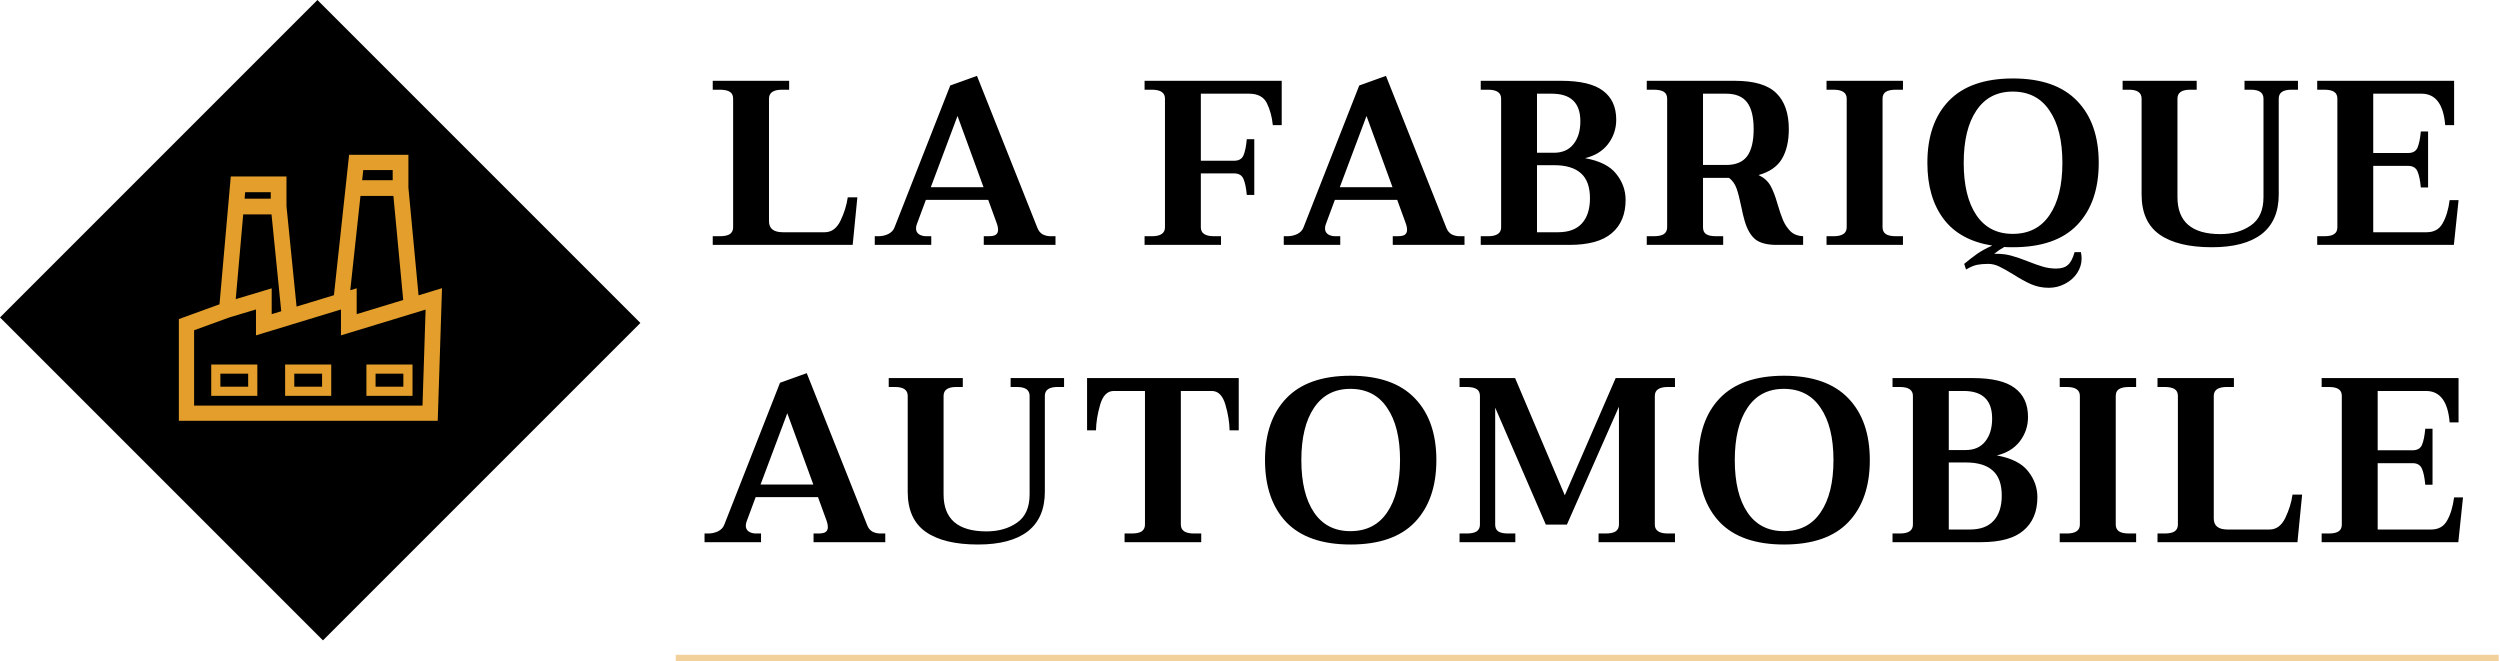 <svg width="1909" height="505" viewBox="0 0 1909 505" fill="none" xmlns="http://www.w3.org/2000/svg">
<path d="M544.243 180.377H549.613C553.073 180.377 555.639 179.84 557.31 178.766C558.98 177.573 559.816 175.842 559.816 173.575V75.304C559.816 72.917 558.98 71.187 557.31 70.113C555.639 69.039 553.073 68.502 549.613 68.502H544.243V61.7H602.597V68.502H597.227C590.544 68.502 587.203 70.769 587.203 75.304V168.921C587.203 174.53 590.723 177.334 597.764 177.334H629.805C634.936 177.334 638.934 174.41 641.798 168.563C644.662 162.596 646.511 156.63 647.347 150.663H654.686L651.106 187H544.243V180.377ZM805.981 180.377V187H751.207V180.377H754.787C757.413 180.377 759.262 180.019 760.336 179.303C761.53 178.468 762.126 177.215 762.126 175.544C762.126 173.873 761.709 171.964 760.873 169.816L754.608 152.632H706.994L700.013 171.427C699.655 172.501 699.476 173.515 699.476 174.47C699.476 176.379 700.252 177.871 701.803 178.945C703.355 179.9 705.204 180.377 707.352 180.377H711.111V187H667.972V180.377H670.836C673.342 180.377 675.789 179.84 678.175 178.766C680.562 177.573 682.173 175.902 683.008 173.754L725.61 65.28L746.016 57.941L792.198 174.112C793.034 176.26 794.346 177.871 796.136 178.945C798.046 179.9 800.074 180.377 802.222 180.377H805.981ZM751.028 142.966L731.159 88.55L710.753 142.966H751.028ZM978.715 61.7V95.531H971.913C971.316 89.326 969.824 83.777 967.438 78.884C965.051 73.991 960.516 71.545 953.834 71.545H916.96V122.739H942.378C945.958 122.739 948.344 121.367 949.538 118.622C950.731 115.758 951.566 111.641 952.044 106.271H957.772V148.873H952.044C951.566 143.503 950.731 139.446 949.538 136.701C948.344 133.837 945.958 132.405 942.378 132.405H916.96V173.575C916.96 178.11 920.301 180.377 926.984 180.377H932.354V187H874V180.377H879.549C886.231 180.377 889.573 178.11 889.573 173.575V75.304C889.573 70.769 886.231 68.502 879.549 68.502H874V61.7H978.715ZM1118.29 180.377V187H1063.51V180.377H1067.09C1069.72 180.377 1071.57 180.019 1072.64 179.303C1073.84 178.468 1074.43 177.215 1074.43 175.544C1074.43 173.873 1074.01 171.964 1073.18 169.816L1066.91 152.632H1019.3L1012.32 171.427C1011.96 172.501 1011.78 173.515 1011.78 174.47C1011.78 176.379 1012.56 177.871 1014.11 178.945C1015.66 179.9 1017.51 180.377 1019.66 180.377H1023.42V187H980.278V180.377H983.142C985.648 180.377 988.095 179.84 990.481 178.766C992.868 177.573 994.479 175.902 995.314 173.754L1037.92 65.28L1058.32 57.941L1104.5 174.112C1105.34 176.26 1106.65 177.871 1108.44 178.945C1110.35 179.9 1112.38 180.377 1114.53 180.377H1118.29ZM1063.33 142.966L1043.47 88.55L1023.06 142.966H1063.33ZM1130.69 180.377H1136.24C1142.92 180.377 1146.26 178.11 1146.26 173.575V75.304C1146.26 70.769 1142.92 68.502 1136.24 68.502H1130.69V61.7H1192.08C1206.64 61.7 1217.26 64.206 1223.95 69.218C1230.75 74.23 1234.15 81.629 1234.15 91.414C1234.15 98.335 1232.06 104.541 1227.88 110.03C1223.71 115.4 1217.86 118.98 1210.34 120.77C1221.56 122.799 1229.5 126.796 1234.15 132.763C1238.92 138.73 1241.31 145.353 1241.31 152.632C1241.31 163.611 1237.79 172.083 1230.75 178.05C1223.83 184.017 1213.03 187 1198.35 187H1130.69V180.377ZM1186.54 116.653C1192.98 116.653 1197.93 114.505 1201.39 110.209C1204.97 105.794 1206.76 99.946 1206.76 92.667C1206.76 85.507 1204.91 80.197 1201.21 76.736C1197.63 73.275 1192.2 71.545 1184.92 71.545H1173.65V116.653H1186.54ZM1189.76 177.334C1197.75 177.334 1203.78 175.126 1207.84 170.711C1212.01 166.176 1214.1 159.732 1214.1 151.379C1214.1 142.787 1211.83 136.462 1207.3 132.405C1202.76 128.228 1195.9 126.14 1186.71 126.14H1173.65V177.334H1189.76ZM1357.17 155.317C1358.72 160.687 1360.21 165.043 1361.64 168.384C1363.07 171.606 1364.98 174.41 1367.37 176.797C1369.88 179.064 1373.04 180.258 1376.86 180.377V187H1356.63C1349.47 187 1344.1 185.628 1340.52 182.883C1336.94 180.019 1334.2 175.365 1332.29 168.921C1331.33 165.699 1330.44 161.94 1329.6 157.644C1328.41 151.797 1327.21 147.202 1326.02 143.861C1324.83 140.52 1322.92 137.835 1320.29 135.806H1300.42V173.575C1300.42 175.962 1301.2 177.692 1302.75 178.766C1304.42 179.84 1306.93 180.377 1310.27 180.377H1315.82V187H1257.46V180.377H1262.83C1266.29 180.377 1268.86 179.84 1270.53 178.766C1272.2 177.573 1273.04 175.842 1273.04 173.575V75.304C1273.04 72.917 1272.2 71.187 1270.53 70.113C1268.86 69.039 1266.29 68.502 1262.83 68.502H1257.46V61.7H1324.59C1339.51 61.7 1350.13 64.862 1356.45 71.187C1362.78 77.392 1365.94 86.521 1365.94 98.574C1365.94 107.882 1364.15 115.519 1360.57 121.486C1356.99 127.333 1351.08 131.391 1342.85 133.658C1347.02 135.687 1350.07 138.431 1351.98 141.892C1353.89 145.353 1355.62 149.828 1357.17 155.317ZM1300.42 125.961H1318.14C1325.42 125.961 1330.73 123.753 1334.08 119.338C1337.42 114.803 1339.09 107.882 1339.09 98.574C1339.09 89.385 1337.42 82.583 1334.08 78.168C1330.73 73.753 1325.42 71.545 1318.14 71.545H1300.42V125.961ZM1394.74 180.377H1400.11C1406.79 180.377 1410.14 178.11 1410.14 173.575V75.304C1410.14 70.769 1406.79 68.502 1400.11 68.502H1394.74V61.7H1453.1V68.502H1447.73C1444.26 68.502 1441.7 69.039 1440.03 70.113C1438.36 71.187 1437.52 72.917 1437.52 75.304V173.575C1437.52 175.842 1438.36 177.573 1440.03 178.766C1441.7 179.84 1444.26 180.377 1447.73 180.377H1453.1V187H1394.74V180.377ZM1588.99 192.549C1589.34 194.22 1589.52 195.831 1589.52 197.382C1589.52 201.32 1588.39 205.019 1586.12 208.48C1583.85 211.941 1580.75 214.685 1576.81 216.714C1573 218.743 1568.88 219.757 1564.46 219.757C1559.69 219.757 1555.21 218.862 1551.04 217.072C1546.98 215.282 1542.33 212.716 1537.08 209.375C1532.78 206.75 1529.26 204.781 1526.51 203.468C1523.77 202.155 1521.03 201.499 1518.28 201.499C1514.94 201.499 1512.08 201.738 1509.69 202.215C1507.3 202.692 1504.5 203.886 1501.28 205.795L1499.84 201.499C1503.42 198.516 1506.82 195.89 1510.05 193.623C1513.39 191.356 1517.15 189.327 1521.32 187.537C1504.74 184.912 1492.33 178.11 1484.09 167.131C1475.86 156.152 1471.74 141.892 1471.74 124.35C1471.74 104.183 1477.17 88.431 1488.03 77.094C1499.01 65.638 1515.36 59.91 1537.08 59.91C1558.79 59.91 1575.14 65.638 1586.12 77.094C1597.1 88.431 1602.59 104.183 1602.59 124.35C1602.59 144.517 1597.1 160.329 1586.12 171.785C1575.26 183.122 1558.91 188.79 1537.08 188.79C1534.09 188.79 1531.88 188.73 1530.45 188.611C1527.83 190.043 1525.26 191.773 1522.76 193.802H1524.9C1528.72 193.802 1532.36 194.279 1535.82 195.234C1539.4 196.189 1543.58 197.621 1548.35 199.53C1552.89 201.32 1556.77 202.692 1559.99 203.647C1563.33 204.602 1566.67 205.079 1570.01 205.079C1574.07 205.079 1577.11 204.124 1579.14 202.215C1581.17 200.425 1582.84 197.203 1584.15 192.549H1588.99ZM1499.49 124.35C1499.49 141.415 1502.71 154.72 1509.15 164.267C1515.6 173.814 1524.84 178.587 1536.9 178.587C1549.19 178.587 1558.56 173.814 1565 164.267C1571.56 154.72 1574.84 141.415 1574.84 124.35C1574.84 107.285 1571.56 93.98 1565 84.433C1558.56 74.767 1549.19 69.934 1536.9 69.934C1524.84 69.934 1515.6 74.767 1509.15 84.433C1502.71 93.98 1499.49 107.285 1499.49 124.35ZM1689.02 188.79C1671.6 188.79 1658.3 185.568 1649.11 179.124C1639.92 172.68 1635.32 162.477 1635.32 148.515V75.304C1635.32 70.769 1632.1 68.502 1625.66 68.502H1620.83V61.7H1677.39V68.502H1672.38C1665.93 68.502 1662.71 70.769 1662.71 75.304V150.484C1662.71 169.339 1673.63 178.766 1695.47 178.766C1704.66 178.766 1712.41 176.558 1718.74 172.143C1725.18 167.728 1728.4 160.508 1728.4 150.484V75.304C1728.4 70.769 1725.18 68.502 1718.74 68.502H1713.91V61.7H1754.72V68.502H1749.71C1743.26 68.502 1740.04 70.769 1740.04 75.304V148.515C1740.04 161.88 1735.68 171.964 1726.97 178.766C1718.26 185.449 1705.61 188.79 1689.02 188.79ZM1877.36 152.811L1873.78 187H1769.42V180.377H1774.79C1778.25 180.377 1780.76 179.84 1782.31 178.766C1783.98 177.692 1784.81 175.962 1784.81 173.575V75.304C1784.81 72.917 1783.98 71.187 1782.31 70.113C1780.76 69.039 1778.25 68.502 1774.79 68.502H1769.42V61.7H1873.96V95.531H1867.15C1865.84 79.54 1859.81 71.545 1849.07 71.545H1812.2V116.832H1838.87C1842.45 116.832 1844.84 115.46 1846.03 112.715C1847.22 109.851 1848.06 105.734 1848.54 100.364H1854.09V143.145H1848.54C1848.06 137.775 1847.22 133.718 1846.03 130.973C1844.84 128.109 1842.45 126.677 1838.87 126.677H1812.2V177.334H1853.01C1858.62 177.334 1862.68 175.067 1865.18 170.532C1867.81 165.997 1869.6 160.09 1870.55 152.811H1877.36ZM675.996 407.377V414H621.222V407.377H624.802C627.428 407.377 629.277 407.019 630.351 406.303C631.545 405.468 632.141 404.215 632.141 402.544C632.141 400.873 631.724 398.964 630.888 396.816L624.623 379.632H577.009L570.028 398.427C569.67 399.501 569.491 400.515 569.491 401.47C569.491 403.379 570.267 404.871 571.818 405.945C573.37 406.9 575.219 407.377 577.367 407.377H581.126V414H537.987V407.377H540.851C543.357 407.377 545.804 406.84 548.19 405.766C550.577 404.573 552.188 402.902 553.023 400.754L595.625 292.28L616.031 284.941L662.213 401.112C663.049 403.26 664.361 404.871 666.151 405.945C668.061 406.9 670.089 407.377 672.237 407.377H675.996ZM621.043 369.966L601.174 315.55L580.768 369.966H621.043ZM746.827 415.79C729.405 415.79 716.099 412.568 706.91 406.124C697.722 399.68 693.127 389.477 693.127 375.515V302.304C693.127 297.769 689.905 295.502 683.461 295.502H678.628V288.7H735.192V295.502H730.18C723.736 295.502 720.514 297.769 720.514 302.304V377.484C720.514 396.339 731.433 405.766 753.271 405.766C762.46 405.766 770.217 403.558 776.541 399.143C782.985 394.728 786.207 387.508 786.207 377.484V302.304C786.207 297.769 782.985 295.502 776.541 295.502H771.708V288.7H812.52V295.502H807.508C801.064 295.502 797.842 297.769 797.842 302.304V375.515C797.842 388.88 793.487 398.964 784.775 405.766C776.064 412.449 763.415 415.79 746.827 415.79ZM858.726 407.377H864.096C867.557 407.377 870.122 406.84 871.793 405.766C873.464 404.573 874.299 402.842 874.299 400.575V298.545H850.492C845.599 298.545 842.139 302.006 840.11 308.927C838.081 315.848 837.007 322.412 836.888 328.617H830.086V288.7H945.899V328.617H938.918C938.799 322.412 937.725 315.848 935.696 308.927C933.667 302.006 930.207 298.545 925.314 298.545H901.686V400.575C901.686 405.11 905.027 407.377 911.71 407.377H917.259V414H858.726V407.377ZM1031.3 415.79C1009.58 415.79 993.229 410.122 982.25 398.785C971.391 387.329 965.961 371.517 965.961 351.35C965.961 331.183 971.391 315.431 982.25 304.094C993.229 292.638 1009.58 286.91 1031.3 286.91C1053.01 286.91 1069.36 292.638 1080.34 304.094C1091.32 315.431 1096.81 331.183 1096.81 351.35C1096.81 371.517 1091.32 387.329 1080.34 398.785C1069.48 410.122 1053.13 415.79 1031.3 415.79ZM1031.12 405.587C1043.41 405.587 1052.78 400.814 1059.22 391.267C1065.78 381.72 1069.07 368.415 1069.07 351.35C1069.07 334.285 1065.78 320.98 1059.22 311.433C1052.78 301.767 1043.41 296.934 1031.12 296.934C1019.06 296.934 1009.82 301.767 1003.37 311.433C996.928 320.98 993.706 334.285 993.706 351.35C993.706 368.415 996.928 381.72 1003.37 391.267C1009.82 400.814 1019.06 405.587 1031.12 405.587ZM1114.51 407.377H1119.88C1123.34 407.377 1125.9 406.84 1127.58 405.766C1129.25 404.573 1130.08 402.842 1130.08 400.575V302.304C1130.08 299.917 1129.25 298.187 1127.58 297.113C1125.9 296.039 1123.34 295.502 1119.88 295.502H1114.51V288.7H1156.93L1194.88 378.2L1233.72 288.7H1279.01V295.502H1273.64C1266.96 295.502 1263.62 297.769 1263.62 302.304V400.575C1263.62 405.11 1266.96 407.377 1273.64 407.377H1279.01V414H1220.66V407.377H1226.03C1229.49 407.377 1232.05 406.84 1233.72 405.766C1235.39 404.573 1236.23 402.842 1236.23 400.575V310.538L1196.49 400.575H1180.38L1141.72 311.254V400.575C1141.72 402.962 1142.49 404.692 1144.04 405.766C1145.71 406.84 1148.22 407.377 1151.56 407.377H1157.11V414H1114.51V407.377ZM1362.27 415.79C1340.55 415.79 1324.2 410.122 1313.23 398.785C1302.37 387.329 1296.94 371.517 1296.94 351.35C1296.94 331.183 1302.37 315.431 1313.23 304.094C1324.2 292.638 1340.55 286.91 1362.27 286.91C1383.99 286.91 1400.34 292.638 1411.32 304.094C1422.3 315.431 1427.79 331.183 1427.79 351.35C1427.79 371.517 1422.3 387.329 1411.32 398.785C1400.46 410.122 1384.11 415.79 1362.27 415.79ZM1362.09 405.587C1374.38 405.587 1383.75 400.814 1390.2 391.267C1396.76 381.72 1400.04 368.415 1400.04 351.35C1400.04 334.285 1396.76 320.98 1390.2 311.433C1383.75 301.767 1374.38 296.934 1362.09 296.934C1350.04 296.934 1340.79 301.767 1334.35 311.433C1327.9 320.98 1324.68 334.285 1324.68 351.35C1324.68 368.415 1327.9 381.72 1334.35 391.267C1340.79 400.814 1350.04 405.587 1362.09 405.587ZM1445.13 407.377H1450.67C1457.36 407.377 1460.7 405.11 1460.7 400.575V302.304C1460.7 297.769 1457.36 295.502 1450.67 295.502H1445.13V288.7H1506.52C1521.08 288.7 1531.7 291.206 1538.38 296.218C1545.19 301.23 1548.59 308.629 1548.59 318.414C1548.59 325.335 1546.5 331.541 1542.32 337.03C1538.15 342.4 1532.3 345.98 1524.78 347.77C1536 349.799 1543.93 353.796 1548.59 359.763C1553.36 365.73 1555.75 372.353 1555.75 379.632C1555.75 390.611 1552.23 399.083 1545.19 405.05C1538.27 411.017 1527.47 414 1512.79 414H1445.13V407.377ZM1500.97 343.653C1507.42 343.653 1512.37 341.505 1515.83 337.209C1519.41 332.794 1521.2 326.946 1521.2 319.667C1521.2 312.507 1519.35 307.197 1515.65 303.736C1512.07 300.275 1506.64 298.545 1499.36 298.545H1488.09V343.653H1500.97ZM1504.2 404.334C1512.19 404.334 1518.22 402.126 1522.27 397.711C1526.45 393.176 1528.54 386.732 1528.54 378.379C1528.54 369.787 1526.27 363.462 1521.74 359.405C1517.2 355.228 1510.34 353.14 1501.15 353.14H1488.09V404.334H1504.2ZM1572.8 407.377H1578.17C1584.85 407.377 1588.19 405.11 1588.19 400.575V302.304C1588.19 297.769 1584.85 295.502 1578.17 295.502H1572.8V288.7H1631.15V295.502H1625.78C1622.32 295.502 1619.76 296.039 1618.08 297.113C1616.41 298.187 1615.58 299.917 1615.58 302.304V400.575C1615.58 402.842 1616.41 404.573 1618.08 405.766C1619.76 406.84 1622.32 407.377 1625.78 407.377H1631.15V414H1572.8V407.377ZM1647.47 407.377H1652.84C1656.3 407.377 1658.87 406.84 1660.54 405.766C1662.21 404.573 1663.04 402.842 1663.04 400.575V302.304C1663.04 299.917 1662.21 298.187 1660.54 297.113C1658.87 296.039 1656.3 295.502 1652.84 295.502H1647.47V288.7H1705.82V295.502H1700.45C1693.77 295.502 1690.43 297.769 1690.43 302.304V395.921C1690.43 401.53 1693.95 404.334 1700.99 404.334H1733.03C1738.16 404.334 1742.16 401.41 1745.02 395.563C1747.89 389.596 1749.74 383.63 1750.57 377.663H1757.91L1754.33 414H1647.47V407.377ZM1880.75 379.811L1877.17 414H1772.81V407.377H1778.18C1781.64 407.377 1784.15 406.84 1785.7 405.766C1787.37 404.692 1788.2 402.962 1788.2 400.575V302.304C1788.2 299.917 1787.37 298.187 1785.7 297.113C1784.15 296.039 1781.64 295.502 1778.18 295.502H1772.81V288.7H1877.35V322.531H1870.54C1869.23 306.54 1863.21 298.545 1852.47 298.545H1815.59V343.832H1842.26C1845.84 343.832 1848.23 342.46 1849.42 339.715C1850.62 336.851 1851.45 332.734 1851.93 327.364H1857.48V370.145H1851.93C1851.45 364.775 1850.62 360.718 1849.42 357.973C1848.23 355.109 1845.84 353.677 1842.26 353.677H1815.59V404.334H1856.4C1862.01 404.334 1866.07 402.067 1868.58 397.532C1871.2 392.997 1872.99 387.09 1873.95 379.811H1880.75Z" fill="black"/>
<rect y="242.395" width="342.799" height="348.752" transform="rotate(-45 0 242.395)" fill="black"/>
<g clip-path="url(#clip0_3688_26)">
<path d="M249.433 281.841H221.218V298.77H249.433V281.841Z" stroke="#E39E2B" stroke-width="7"/>
<path d="M311.504 281.841H283.29V298.77H311.504V281.841Z" stroke="#E39E2B" stroke-width="7"/>
<path d="M193.004 281.841H164.789V298.77H193.004V281.841Z" stroke="#E39E2B" stroke-width="7"/>
<path d="M173.254 236.698L142.218 247.984V315.698H328.433L331.254 228.234L314.326 233.386M173.254 236.698L201.468 228.234V247.984L221.218 241.973M173.254 236.698L180.224 157.698M314.326 233.386L266.361 247.984V228.234L221.218 241.973M314.326 233.386L305.861 143.591M221.218 241.973L212.754 157.698M180.224 157.698L181.718 140.769H212.754V157.698M180.224 157.698H212.754M260.718 228.234L269.869 143.591M269.869 143.591L272.004 123.841H305.861V143.591M269.869 143.591H305.861" stroke="#E39E2B" stroke-width="12"/>
</g>
<line x1="515.989" y1="502.5" x2="1908.01" y2="502.5" stroke="#E39E2B" stroke-opacity="0.47" stroke-width="5"/>
<defs>
<clipPath id="clip0_3688_26">
<rect width="203.144" height="203.144" fill="white" transform="translate(136.575 118.198)"/>
</clipPath>
</defs>
</svg>
